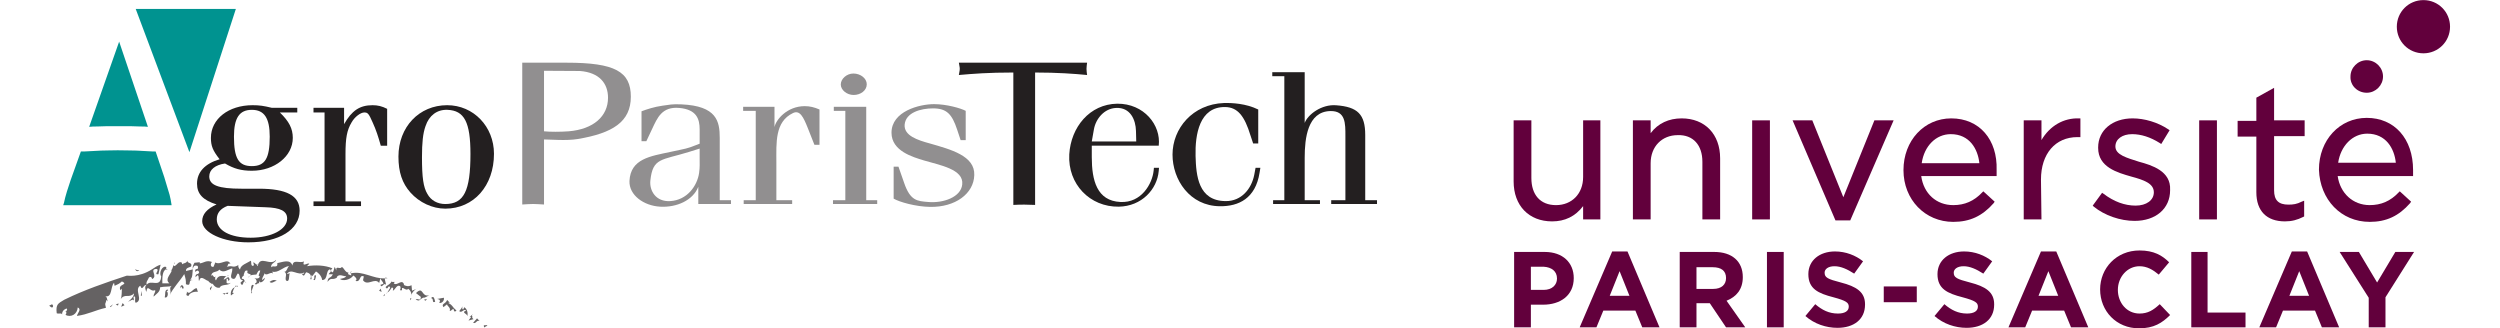 <?xml version="1.0" encoding="UTF-8" standalone="no"?>
<!-- Created with Inkscape (http://www.inkscape.org/) -->

<svg
   xmlns:dc="http://purl.org/dc/elements/1.1/"
   xmlns:cc="http://creativecommons.org/ns#"
   xmlns:rdf="http://www.w3.org/1999/02/22-rdf-syntax-ns#"
   xmlns:svg="http://www.w3.org/2000/svg"
   xmlns="http://www.w3.org/2000/svg"
   xmlns:sodipodi="http://sodipodi.sourceforge.net/DTD/sodipodi-0.dtd"
   xmlns:inkscape="http://www.inkscape.org/namespaces/inkscape"
   version="1.1"
   id="svg2"
   xml:space="preserve"
   width="507.128"
   height="66.6"
   viewBox="0 0 507.128 66.6"
   sodipodi:docname="logo_agro-ups.svg"
   inkscape:version="0.92.4 (5da689c313, 2019-01-14)"><defs
     id="defs6" /><sodipodi:namedview
     pagecolor="#ffffff"
     bordercolor="#666666"
     borderopacity="1"
     objecttolerance="10"
     gridtolerance="10"
     guidetolerance="10"
     inkscape:pageopacity="0"
     inkscape:pageshadow="2"
     inkscape:window-width="1280"
     inkscape:window-height="939"
     id="namedview4"
     showgrid="false"
     inkscape:zoom="1.1165597"
     inkscape:cx="235.85026"
     inkscape:cy="33.041752"
     inkscape:window-x="1366"
     inkscape:window-y="28"
     inkscape:window-maximized="1"
     inkscape:current-layer="g10"
     fit-margin-left="10"
     fit-margin-right="10"
     fit-margin-top="0"
     fit-margin-bottom="0" /><g
     id="g10"
     inkscape:groupmode="layer"
     inkscape:label="ink_ext_XXXXXX"
     transform="matrix(1.333,0,0,-1.333,-41.406,71.352)"><g
       id="g289"><path
         d="m 70.38,13.461 -0.176,-0.225 c 0.073,-0.002 0.134,0.064 0.176,0.225"
         style="fill:#656263;fill-opacity:1;fill-rule:nonzero;stroke:none;stroke-width:0.1"
         id="path16"
         inkscape:connector-curvature="0" /><path
         d="m 84.363,11.906 0.075,0.014 -0.029,0.062 z"
         style="fill:#656263;fill-opacity:1;fill-rule:nonzero;stroke:none;stroke-width:0.1"
         id="path18"
         inkscape:connector-curvature="0" /><path
         d="m 84.409,11.982 0.166,0.265 c -0.207,-0.086 -0.207,-0.171 -0.166,-0.265"
         style="fill:#656263;fill-opacity:1;fill-rule:nonzero;stroke:none;stroke-width:0.1"
         id="path20"
         inkscape:connector-curvature="0" /><path
         d="m 69.125,11.581 c -0.126,-0.062 -0.249,-0.167 -0.359,-0.346 l 0.359,0.346"
         style="fill:#656263;fill-opacity:1;fill-rule:nonzero;stroke:none;stroke-width:0.1"
         id="path22"
         inkscape:connector-curvature="0" /><path
         d="m 70.502,10.383 0.088,-0.143 -0.088,0.143"
         style="fill:#656263;fill-opacity:1;fill-rule:nonzero;stroke:none;stroke-width:0.1"
         id="path24"
         inkscape:connector-curvature="0" /><path
         d="m 57.476,13.214 0.039,0.114 -0.039,-0.114"
         style="fill:#656263;fill-opacity:1;fill-rule:nonzero;stroke:none;stroke-width:0.1"
         id="path26"
         inkscape:connector-curvature="0" /><path
         d="M 56.574,12.598 56.352,12.556 56.349,12.493 c 0.051,-0.07 0.166,0.048 0.225,0.105"
         style="fill:#656263;fill-opacity:1;fill-rule:nonzero;stroke:none;stroke-width:0.1"
         id="path28"
         inkscape:connector-curvature="0" /><path
         d="m 57.02,12.315 -0.192,-0.072 0.192,0.072"
         style="fill:#656263;fill-opacity:1;fill-rule:nonzero;stroke:none;stroke-width:0.1"
         id="path30"
         inkscape:connector-curvature="0" /><path
         d="M 51.459,7.739 51.502,7.454 51.459,7.739"
         style="fill:#656263;fill-opacity:1;fill-rule:nonzero;stroke:none;stroke-width:0.1"
         id="path32"
         inkscape:connector-curvature="0" /><path
         d="m 57.641,13.596 -0.127,-0.268 c 0.077,0.091 0.216,0.135 0.127,0.268"
         style="fill:#656263;fill-opacity:1;fill-rule:nonzero;stroke:none;stroke-width:0.1"
         id="path34"
         inkscape:connector-curvature="0" /><path
         d="m 70.412,13.59 -0.031,-0.129 0.031,0.129"
         style="fill:#656263;fill-opacity:1;fill-rule:nonzero;stroke:none;stroke-width:0.1"
         id="path36"
         inkscape:connector-curvature="0" /><path
         d="m 68.216,11.593 0.019,-0.007 c 0.08,0.025 0.049,0.029 -0.019,0.007"
         style="fill:#656263;fill-opacity:1;fill-rule:nonzero;stroke:none;stroke-width:0.1"
         id="path38"
         inkscape:connector-curvature="0" /><path
         d="m 89.627,11.167 0.412,0.018 c -0.284,0.15 -0.388,0.107 -0.412,-0.018"
         style="fill:#656263;fill-opacity:1;fill-rule:nonzero;stroke:none;stroke-width:0.1"
         id="path40"
         inkscape:connector-curvature="0" /><path
         d="m 61.152,13.051 c 0.237,-0.837 -0.507,-0.1 -0.375,-0.91 0.242,0.213 0.426,0.374 0.596,-0.055 -0.163,-0.493 -0.548,-0.022 -0.57,-0.738 l 0.36,0.32 c 0.29,-0.321 0.009,-0.92 0.234,-0.836 0.221,1.008 1.156,-0.237 1.496,-0.045 l -0.121,-0.109 0.592,-0.39 0.007,-0.052 0.009,0.181 c 0.263,-0.468 0.699,-0.789 1.147,-0.652 0.135,0.557 1.433,0.259 1.618,0.738 -0.186,-0.146 -0.349,-0.169 -0.599,-0.032 l -0.002,0.664 c 0.438,0.012 0.064,-0.615 0.458,-0.193 -0.124,0.898 -0.604,-0.031 -0.914,0.056 0.097,0.212 0.24,0.401 0.425,0.501 -0.616,0.002 -1.234,0.279 -1.586,-0.641 -0.191,0.184 -0.138,0.563 -0.014,0.662 -0.404,-0.548 -0.369,0.497 -0.712,-0.004 0.059,0.84 0.889,0.483 1.24,0.983 0.621,-0.633 1.328,0.034 1.968,0.195 0.056,-0.616 -0.364,-1.166 -0.095,-1.506 0.64,-0.378 0.605,0.364 0.947,0.738 0.456,-0.194 0.087,-1.028 0.789,-1.025 l -0.402,-0.421 c 0.43,-0.854 0.372,0.367 0.685,0.206 -0.107,0.22 -0.114,0.443 -0.465,0.402 -0.047,0.318 0.219,0.462 0.346,0.508 l -0.083,0.02 c 0.135,0.433 0.171,0.892 0.627,0.699 -0.27,-0.525 0.364,-0.374 0.479,-0.625 l -0.114,-0.106 c 0.323,0.169 0.662,0.09 0.869,0.185 l -0.017,-0.128 c 0.244,0.208 0.334,0.848 0.695,0.703 -0.037,-0.257 -0.461,-0.957 -0.066,-0.847 -0.055,-0.384 -0.488,-0.418 -0.845,-0.272 0.358,-0.146 0.538,-0.782 0.107,-0.817 0.122,-0.495 0.404,0.208 0.635,-0.024 -0.042,0.149 0.031,0.32 0.014,0.471 0.014,-0.664 0.844,-0.061 0.863,0.399 l -0.428,-0.364 c -0.033,0.535 0.505,0.879 0.334,1.181 0.195,-0.841 1.15,0.404 1.362,-0.309 l -0.146,0.436 c 0.877,-0.282 1.646,0.727 2.562,0.852 -0.323,-0.25 -0.386,-1.145 -0.925,-0.824 0.836,-0.204 0.211,-0.921 0.451,-1.383 0.631,-0.385 0.374,0.829 0.59,1.103 l -0.463,-0.136 c 0.637,1.023 1.683,-0.348 2.629,0.255 0.048,-0.284 -0.197,-0.146 -0.326,-0.243 0.368,-0.578 0.401,0.087 0.664,0.279 0.417,-0.117 0.902,-0.391 0.589,-1.045 0.446,-0.198 -0.016,0.41 0.247,0.604 l 0.073,-0.158 0.554,0.721 c 0.385,-0.236 0.836,-0.657 0.95,-1.314 0.94,0.016 0.478,1.471 1.191,1.637 0.346,-0.391 -0.13,-0.501 -0.194,-0.754 l 0.612,-0.004 c -0.3,-0.718 -0.743,-0.292 -0.799,-1.159 0.596,0.817 0.702,0.166 1.444,0.664 l -0.033,0.08 c 0.373,0.558 1.019,0.062 1.427,0.127 -0.209,-0.34 -0.649,-0.327 -0.954,-0.427 0.404,-0.348 1.551,-0.184 2.045,0.525 0.235,-0.162 0.73,-0.564 0.317,-0.819 0.869,-0.275 0.54,1.037 1.278,0.677 l -0.125,-0.578 c 0.701,-0.975 1.791,0.475 2.458,-0.416 l 0.18,0.696 c 0.119,-0.321 0.445,-0.529 0.458,-0.82 l -0.451,-0.161 c 0.227,-0.652 0.507,0.485 0.845,-0.015 0.039,0.214 -0.214,0.766 -0.169,1.004 -1.786,-0.1 -3.332,1.201 -5.189,0.753 0.053,-0.096 0.119,-0.201 0.055,-0.333 -0.166,0.195 -0.545,0.05 -0.437,0.426 l 0.069,0.044 c -0.478,-0.11 -0.779,0.816 -1.057,0.84 -0.241,-0.463 -0.929,0.318 -0.824,-0.54 l -0.242,0.562 c -0.136,-0.296 -0.133,-0.709 -0.337,-0.843 -0.307,0.105 -0.277,0.435 -0.006,0.616 -1.167,0.49 -2.622,0.529 -3.887,0.327 l 0.362,0.37 c -0.287,0.217 -1.139,-0.621 -0.813,0.365 -0.635,-0.359 -1.653,0.397 -1.75,-0.646 -0.35,1.048 -1.457,0.542 -2.307,0.378 0.12,-0.892 -0.702,-0.241 -0.936,-0.655 -0.107,0.691 0.722,0.704 0.747,1.165 -0.891,-1.065 -2.432,0.801 -2.801,-0.972 -0.105,0.07 -0.107,0.142 -0.071,0.211 -0.168,0.005 -0.393,0.311 -0.56,0.391 -0.096,-0.307 0.268,-0.455 -0.132,-0.565 -0.319,0.073 -0.146,0.561 -0.282,0.788 -0.606,-0.389 -1.566,-0.642 -1.643,-1.348 -0.186,0.183 -0.391,0.577 -0.197,0.724 -0.942,-0.611 -0.935,0.055 -1.893,-0.353 0.339,0.042 0.129,0.764 0.639,0.492 -0.447,0.986 -1.493,-0.261 -2.31,0.223 l -0.263,-0.655 c -0.463,-0.14 -0.546,0.475 -0.232,0.722 -0.847,0.343 -1.24,-0.141 -1.857,-0.208 -0.045,0.074 -0.031,0.205 0.077,0.185 l -0.898,-0.091 c -0.072,-0.172 -0.354,-0.533 -0.239,-0.932 0.065,0.381 0.226,0.626 0.738,0.442"
         style="fill:#656263;fill-opacity:1;fill-rule:nonzero;stroke:none;stroke-width:0.1"
         id="path42"
         inkscape:connector-curvature="0" /><path
         d="m 60.415,12.609 -0.013,-0.081 0.034,0.008 z"
         style="fill:#656263;fill-opacity:1;fill-rule:nonzero;stroke:none;stroke-width:0.1"
         id="path44"
         inkscape:connector-curvature="0" /><path
         d="m 68.552,10.422 c -0.089,0.155 -0.16,0.23 -0.218,0.262 0.045,-0.096 0.105,-0.19 0.218,-0.262"
         style="fill:#656263;fill-opacity:1;fill-rule:nonzero;stroke:none;stroke-width:0.1"
         id="path46"
         inkscape:connector-curvature="0" /><path
         d="m 52.413,10.051 c 0.329,-0.936 0.487,0.263 0.923,0.082 -0.325,-0.219 -0.111,-0.756 -0.003,-1.028 0.166,1.328 0.59,-0.137 1.337,0.282 0.099,-0.4 -0.275,-0.545 -0.226,-1 0.372,0.402 1.014,0.706 0.982,1.422 0.753,0.166 1.332,0.027 1.766,0.231 -0.496,-0.391 0.016,-0.719 -0.275,-1.398 0.393,0.959 1.489,2.073 2.188,3.178 0.209,-0.759 0.255,-0.835 0.25,-1.548 0.986,-0.398 0.172,0.749 1.08,0.627 l -0.423,0.087 c 0.383,0.284 0.32,1.016 0.39,1.543 l -1.036,-0.239 c -0.062,0.533 0.603,0.535 0.784,0.695 0.238,0.676 -0.626,0.384 -0.576,0.896 -0.1,-0.438 -0.538,-0.353 -0.78,-0.569 l -0.087,0.278 c -0.54,0.233 -0.715,-0.515 -1.162,-0.557 l -0.068,0.182 c -0.107,-0.34 -0.205,-0.742 -0.456,-0.9 l 0.2,0.066 C 56.948,11.648 56.117,11.02 56.838,10.413 l -1.07,0.003 c -0.021,0.76 -0.016,1.932 0.584,2.14 l 0.018,0.328 c -0.537,0.323 -1.196,-0.838 -0.778,-1.407 -0.118,-1.868 -1.587,-0.39 -2.203,-1.286 -0.159,0.47 0.224,0.746 0.341,1.12 0.221,0.103 0.386,0.146 0.486,-0.252 0.943,0.472 -0.512,1.484 0.649,1.545 0.6,-0.135 -0.526,-0.913 0.302,-0.816 l 0.336,1.46 C 54.996,13.109 54.576,12.793 54.199,12.549 52.115,11.209 50.358,11.627 50.358,11.581 47.11,10.507 43.89,9.412 40.828,7.908 39.914,7.339 39.531,7.248 39.692,5.861 40.004,5.689 40.544,6.036 40.531,5.527 40.433,6.029 40.695,6.427 41.219,6.586 41.459,6.152 40.848,6.182 41.024,6.127 l 0.109,0.007 C 41.177,5.882 41.157,5.689 41.007,5.616 41.857,5.153 42.827,5.708 42.892,6.742 43.531,6.453 42.855,5.904 42.77,5.451 c 1.734,0.244 2.728,0.856 4.414,1.238 -0.238,0.836 0,0.573 0.052,1.208 l 0.238,-0.264 c -0.119,0.13 -0.062,0.768 -0.448,0.844 1.164,-0.361 0.814,1.444 1.395,2.008 L 48.5,10.032 c 0.536,0.241 0.697,0.298 1.119,0.674 1.113,-0.559 -0.75,-0.363 -0.212,-1.351 l 0.204,0.251 C 49.578,9.154 49.616,8.379 49.426,8.001 c 0.644,0.938 1.267,0.073 2.031,0.881 0.012,-0.519 -0.698,-1.133 -0.902,-1.253 0.313,0.04 0.766,0.552 0.905,0.111 l -0.092,0.628 c 0.517,0.236 0.071,-0.588 0.343,-0.924 1.257,0.378 -0.318,2.02 0.702,2.607"
         style="fill:#656263;fill-opacity:1;fill-rule:nonzero;stroke:none;stroke-width:0.1"
         id="path48"
         inkscape:connector-curvature="0" /><path
         d="m 65.94,11.557 c -0.166,0.046 -0.304,0.011 -0.426,-0.059 l 0.426,0.059"
         style="fill:#656263;fill-opacity:1;fill-rule:nonzero;stroke:none;stroke-width:0.1"
         id="path50"
         inkscape:connector-curvature="0" /><path
         d="m 63.371,10.236 -0.03,-0.229 0.03,0.229"
         style="fill:#656263;fill-opacity:1;fill-rule:nonzero;stroke:none;stroke-width:0.1"
         id="path52"
         inkscape:connector-curvature="0" /><path
         d="M 63.191,9.337 C 63.102,9.612 63.266,9.639 63.342,10.007 63.19,9.786 62.761,9.728 63.191,9.337"
         style="fill:#656263;fill-opacity:1;fill-rule:nonzero;stroke:none;stroke-width:0.1"
         id="path54"
         inkscape:connector-curvature="0" /><path
         d="m 104.725,3.686 c 0.134,0.143 0.506,0.197 0.491,0.365 l -0.53,-0.024 0.039,-0.341"
         style="fill:#656263;fill-opacity:1;fill-rule:nonzero;stroke:none;stroke-width:0.1"
         id="path56"
         inkscape:connector-curvature="0" /><path
         d="m 104.038,4.684 -0.382,0.398 -0.601,-0.691 c 0.502,-0.165 0.484,0.469 0.983,0.293"
         style="fill:#656263;fill-opacity:1;fill-rule:nonzero;stroke:none;stroke-width:0.1"
         id="path58"
         inkscape:connector-curvature="0" /><path
         d="m 102.88,5.601 0.175,0.154 c -0.129,-0.049 -0.17,-0.1 -0.175,-0.154"
         style="fill:#656263;fill-opacity:1;fill-rule:nonzero;stroke:none;stroke-width:0.1"
         id="path60"
         inkscape:connector-curvature="0" /><path
         d="m 102.742,5.267 -0.386,-0.522 0.76,0.214 -0.194,0.196 c 0.069,0.206 -0.054,0.339 -0.042,0.445 l -0.377,-0.339 c 0.074,0.03 0.224,0.091 0.239,0.005"
         style="fill:#656263;fill-opacity:1;fill-rule:nonzero;stroke:none;stroke-width:0.1"
         id="path62"
         inkscape:connector-curvature="0" /><path
         d="m 102.207,5.419 -0.018,-0.191 0.018,0.191"
         style="fill:#656263;fill-opacity:1;fill-rule:nonzero;stroke:none;stroke-width:0.1"
         id="path64"
         inkscape:connector-curvature="0" /><path
         d="m 101.369,6.91 c 0.053,-0.256 -0.304,-0.5 -0.417,-0.732 0.402,-0.382 0.713,0.485 1.042,0.071 -0.803,-0.259 0.121,-0.416 0.213,-0.831 0.064,0.593 -0.049,1.045 -0.484,1.362 L 101.55,6.432 c -0.26,0.076 -0.052,0.254 -0.181,0.479"
         style="fill:#656263;fill-opacity:1;fill-rule:nonzero;stroke:none;stroke-width:0.1"
         id="path66"
         inkscape:connector-curvature="0" /><path
         d="m 98.546,6.784 0.55,0.439 c -0.013,-0.286 0.603,-0.471 0.402,-1.026 0.239,0.013 0.348,0.248 0.57,0.343 0.075,-0.341 0.127,-0.596 0.462,-0.266 -0.794,0.678 -0.478,0.734 -1.23,1.136 0.054,0.117 0.15,0.068 0.243,0.018 l -0.437,0.454 C 98.853,7.209 98.165,7.357 98.546,6.784"
         style="fill:#656263;fill-opacity:1;fill-rule:nonzero;stroke:none;stroke-width:0.1"
         id="path68"
         inkscape:connector-curvature="0" /><path
         d="m 97.902,7.425 c 0.428,-0.084 0.811,0.372 0.708,0.795 L 97.586,8.033 C 97.85,7.966 98.187,7.932 97.902,7.425"
         style="fill:#656263;fill-opacity:1;fill-rule:nonzero;stroke:none;stroke-width:0.1"
         id="path70"
         inkscape:connector-curvature="0" /><path
         d="M 97.285,7.607 C 97.2,7.945 97.098,8.664 96.652,8.161 97.158,8.121 96.701,7.333 97.285,7.607"
         style="fill:#656263;fill-opacity:1;fill-rule:nonzero;stroke:none;stroke-width:0.1"
         id="path72"
         inkscape:connector-curvature="0" /><path
         d="m 94.366,8.928 0.744,-0.584 c -0.032,-0.779 -0.458,-0.135 -0.793,-0.401 0.668,-0.329 0.501,-0.03 1.153,0.296 0.191,-0.095 0.606,0.208 0.9,0.354 C 95.135,8.262 95.532,10.084 94.366,8.928"
         style="fill:#656263;fill-opacity:1;fill-rule:nonzero;stroke:none;stroke-width:0.1"
         id="path74"
         inkscape:connector-curvature="0" /><path
         d="M 95.847,7.763 96.022,8.04 95.561,7.905 Z"
         style="fill:#656263;fill-opacity:1;fill-rule:nonzero;stroke:none;stroke-width:0.1"
         id="path76"
         inkscape:connector-curvature="0" /><path
         d="m 92.56,10.209 c -0.32,0.991 -1.089,-0.296 -1.588,0.211 0.071,0.036 0.044,0.121 0.188,0.199 l -0.512,0.013 0.018,0.205 c -0.078,-0.532 -0.631,-0.639 -0.928,-1.003 0.39,-0.668 0.386,0.609 0.703,-0.1 -0.155,-0.219 -0.305,-0.566 -0.445,-0.741 0.351,0.204 0.49,0.502 0.685,0.775 0.339,-0.01 0.178,-0.292 0.161,-0.496 0.426,0.235 0.597,1.009 1.115,0.708 0.257,-0.539 -0.37,-0.686 0.282,-0.623 -0.115,0.905 0.586,-0.262 0.942,0.221 0.416,-0.268 0.586,-0.86 0.418,-1.139 0.14,0.654 0.67,1.111 1.059,1.208 L 93.763,9.296 93.684,10.125 c -0.506,-0.25 -0.803,-0.135 -1.195,0.045 l 0.072,0.039"
         style="fill:#656263;fill-opacity:1;fill-rule:nonzero;stroke:none;stroke-width:0.1"
         id="path78"
         inkscape:connector-curvature="0" /><path
         d="M 89.995,8.993 89.801,8.889 c 0.062,-0.029 0.127,0.021 0.194,0.105"
         style="fill:#656263;fill-opacity:1;fill-rule:nonzero;stroke:none;stroke-width:0.1"
         id="path80"
         inkscape:connector-curvature="0" /><path
         d="M 93.671,8.188 93.456,8.079 93.528,7.828 Z"
         style="fill:#656263;fill-opacity:1;fill-rule:nonzero;stroke:none;stroke-width:0.1"
         id="path82"
         inkscape:connector-curvature="0" /><path
         d="m 89.506,8.524 c 0.096,-0.044 0.183,0.204 0.085,0.246 l -0.225,-0.325 0.14,0.079"
         style="fill:#656263;fill-opacity:1;fill-rule:nonzero;stroke:none;stroke-width:0.1"
         id="path84"
         inkscape:connector-curvature="0" /><path
         d="M 89.147,9.111 88.98,9.607 88.755,9.277 Z"
         style="fill:#656263;fill-opacity:1;fill-rule:nonzero;stroke:none;stroke-width:0.1"
         id="path86"
         inkscape:connector-curvature="0" /><path
         d="m 78.745,10.986 c 0.314,-0.294 0.329,0.242 0.419,0.624 -0.514,0.147 -0.053,-0.46 -0.419,-0.624"
         style="fill:#656263;fill-opacity:1;fill-rule:nonzero;stroke:none;stroke-width:0.1"
         id="path88"
         inkscape:connector-curvature="0" /><path
         d="m 72.087,10.628 c 0.371,-0.353 0.722,0.167 1.095,0.146 -0.329,0.275 -0.786,0.114 -1.095,-0.146"
         style="fill:#656263;fill-opacity:1;fill-rule:nonzero;stroke:none;stroke-width:0.1"
         id="path90"
         inkscape:connector-curvature="0" /><path
         d="m 69.312,8.838 c 0.088,0.171 0.214,0.26 0.014,0.332 L 69.67,10.123 C 69.125,10.445 69.289,9.249 69.312,8.838"
         style="fill:#656263;fill-opacity:1;fill-rule:nonzero;stroke:none;stroke-width:0.1"
         id="path92"
         inkscape:connector-curvature="0" /><path
         d="m 66.204,8.557 0.486,0.393 -0.263,0.01 c 0.11,0.385 0.193,0.573 0.371,0.896 -0.371,-0.223 -0.709,-0.613 -0.595,-1.298"
         style="fill:#656263;fill-opacity:1;fill-rule:nonzero;stroke:none;stroke-width:0.1"
         id="path94"
         inkscape:connector-curvature="0" /><path
         d="M 67.252,10.055 67.065,9.989 c 0.061,-0.111 0.101,-0.249 0.187,0.065"
         style="fill:#656263;fill-opacity:1;fill-rule:nonzero;stroke:none;stroke-width:0.1"
         id="path96"
         inkscape:connector-curvature="0" /><path
         d="m 66.862,9.966 -0.062,-0.111 0.266,0.135 C 67.02,10.074 66.962,10.142 66.862,9.966"
         style="fill:#656263;fill-opacity:1;fill-rule:nonzero;stroke:none;stroke-width:0.1"
         id="path98"
         inkscape:connector-curvature="0" /><path
         d="M 65.799,9.007 64.931,8.857 65.275,8.691 c 0.035,0.587 0.427,-0.319 0.524,0.316"
         style="fill:#656263;fill-opacity:1;fill-rule:nonzero;stroke:none;stroke-width:0.1"
         id="path100"
         inkscape:connector-curvature="0" /><path
         d="m 61.168,9.109 -0.157,0.556 c -0.584,0.055 -1.116,-1.265 -1.574,-0.39 0.292,-0.32 -0.37,-0.7 0.31,-0.779 0.199,0.543 1.008,0.701 1.421,0.613"
         style="fill:#656263;fill-opacity:1;fill-rule:nonzero;stroke:none;stroke-width:0.1"
         id="path102"
         inkscape:connector-curvature="0" /><path
         d="m 58.989,9.695 c 0.067,0.179 -0.086,0.277 -0.183,0.428 -0.211,0.041 -0.392,-0.246 -0.247,-0.47 0.054,0.767 0.289,-0.449 0.43,0.041"
         style="fill:#656263;fill-opacity:1;fill-rule:nonzero;stroke:none;stroke-width:0.1"
         id="path104"
         inkscape:connector-curvature="0" /><path
         d="m 56.415,9.23 c 0.159,0.044 0.375,0.144 0.115,0.244 -0.481,-0.132 -0.238,-0.749 -0.409,-1.179 0.459,-0.259 0.652,0.694 0.294,0.936"
         style="fill:#656263;fill-opacity:1;fill-rule:nonzero;stroke:none;stroke-width:0.1"
         id="path106"
         inkscape:connector-curvature="0" /><path
         d="m 51.632,12.576 c 0.17,-0.467 0.559,-0.318 0.616,-0.132 -0.113,-0.114 -0.391,-0.021 -0.616,0.132"
         style="fill:#656263;fill-opacity:1;fill-rule:nonzero;stroke:none;stroke-width:0.1"
         id="path108"
         inkscape:connector-curvature="0" /><path
         d="M 52.48,8.57 52.642,8.486 52.634,9.256 Z"
         style="fill:#656263;fill-opacity:1;fill-rule:nonzero;stroke:none;stroke-width:0.1"
         id="path110"
         inkscape:connector-curvature="0" /><path
         d="M 49.725,7.41 49.497,6.841 50.007,7.075 Z"
         style="fill:#656263;fill-opacity:1;fill-rule:nonzero;stroke:none;stroke-width:0.1"
         id="path112"
         inkscape:connector-curvature="0" /><path
         d="M 49.147,7.371 48.682,7.198 48.904,7.061 c 0.268,-0.075 0.088,0.252 0.243,0.31"
         style="fill:#656263;fill-opacity:1;fill-rule:nonzero;stroke:none;stroke-width:0.1"
         id="path114"
         inkscape:connector-curvature="0" /><path
         d="m 47.755,6.857 c 0.046,0.062 0.106,-0.004 0.164,-0.071 l 0.336,0.432 -0.5,-0.361"
         style="fill:#656263;fill-opacity:1;fill-rule:nonzero;stroke:none;stroke-width:0.1"
         id="path116"
         inkscape:connector-curvature="0" /><path
         d="m 39.138,6.969 c -0.097,0.502 -0.404,0.037 -0.583,0.088 0.027,-0.125 0.572,-0.598 0.583,-0.088"
         style="fill:#656263;fill-opacity:1;fill-rule:nonzero;stroke:none;stroke-width:0.1"
         id="path118"
         inkscape:connector-curvature="0" /><path
         d="m 56.461,25.237 -0.406,1.355 -1.31,3.886 h -0.45 l -2.483,0.135 c -0.677,0 -1.625,0.045 -2.844,0.045 -1.039,0 -1.897,-0.045 -2.483,-0.045 l -2.573,-0.135 h -0.542 l -1.535,-4.292 c -0.361,-1.039 -0.858,-2.576 -1.038,-3.523 l -0.121,-0.364 h 16.502 c -0.129,0.778 -0.176,1.094 -0.309,1.582 l -0.407,1.355"
         style="fill:#009390;fill-opacity:1;fill-rule:nonzero;stroke:none;stroke-width:0.1"
         id="path120"
         inkscape:connector-curvature="0" /><path
         d="M 66.955,52.17 H 51.713 l 8.174,-21.801 z"
         style="fill:#009390;fill-opacity:1;fill-rule:nonzero;stroke:none;stroke-width:0.1"
         id="path122"
         inkscape:connector-curvature="0" /><path
         d="m 44.633,34.228 c 0.272,0 0.452,0.045 0.588,0.045 0.18,0 0.811,0 1.895,0.045 1.039,0 1.716,0 1.941,0 0.136,0 0.813,0 2.077,0 1.038,-0.045 1.715,-0.045 1.941,-0.045 0.136,0 0.271,-0.045 0.497,-0.045 L 49.193,47.194 44.633,34.228"
         style="fill:#009390;fill-opacity:1;fill-rule:nonzero;stroke:none;stroke-width:0.1"
         id="path124"
         inkscape:connector-curvature="0" /><path
         d="m 117.601,33.546 c -1.288,-0.095 -2.805,-0.095 -3.752,0 v 9.21 l 5.457,-0.032 c 2.994,-0.221 4.283,-1.924 4.283,-4.069 0,-2.808 -2.198,-4.794 -5.988,-5.109 z m -0.303,10.442 h -6.761 V 22.405 c 0.526,0.031 1.091,0.08 1.656,0.08 0.526,0 1.053,-0.049 1.656,-0.08 v 9.901 c 0.947,0 3.411,-0.221 5.116,0.063 5.341,0.891 8.095,2.627 8.095,6.443 0,3.818 -2.414,5.175 -9.762,5.175"
         style="fill:#918f90;fill-opacity:1;fill-rule:nonzero;stroke:none;stroke-width:0.1"
         id="path126"
         inkscape:connector-curvature="0" /><path
         d="m 137.45,27.209 c -0.285,-1.972 -1.834,-4.145 -4.401,-4.284 -2.161,-0.134 -3.18,1.565 -3.017,3.129 0.366,3.502 1.711,3.06 5.869,4.351 l 1.632,0.51 v -1.393 c 0,-0.883 0.041,-1.427 -0.083,-2.312 z m 3.14,-4.145 v 9.483 c 0,2.516 -0.448,4.861 -5.83,5.099 -1.467,0.068 -1.834,-0.068 -2.895,-0.204 -1.221,-0.17 -2.364,-0.543 -3.178,-0.85 v -4.555 h 0.733 l 0.897,1.903 c 0.774,1.633 1.467,3.4 4.118,3.162 2.648,-0.237 3.098,-1.699 3.098,-3.264 v -2.175 l -0.613,-0.238 c -1.386,-0.544 -1.345,-0.476 -3.871,-1.021 -2.977,-0.645 -6.034,-1.02 -6.197,-4.418 -0.081,-2.143 2.161,-3.775 4.688,-3.912 2.487,-0.135 4.973,0.953 5.788,3.027 v -2.617 h 4.974 v 0.578 h -1.712"
         style="fill:#918f90;fill-opacity:1;fill-rule:nonzero;stroke:none;stroke-width:0.1"
         id="path128"
         inkscape:connector-curvature="0" /><path
         d="m 151.612,22.485 h -7.377 v 0.578 h 1.833 v 13.597 h -1.917 v 0.612 h 4.771 v -3.094 c 0.204,1.121 1.916,3.196 4.606,3.196 0.776,0 1.469,-0.17 2.243,-0.509 v -5.371 h -0.774 l -0.98,2.482 c -0.692,1.734 -1.222,2.855 -2.283,2.345 -2.771,-1.326 -2.526,-4.521 -2.526,-7.513 v -5.744 h 2.404 v -0.578"
         style="fill:#918f90;fill-opacity:1;fill-rule:nonzero;stroke:none;stroke-width:0.1"
         id="path130"
         inkscape:connector-curvature="0" /><path
         d="m 162.963,40.706 c 0,-0.951 -0.939,-1.631 -1.999,-1.631 -1.019,0 -1.955,0.748 -1.955,1.598 0,0.85 0.896,1.666 1.916,1.666 1.099,0 2.038,-0.748 2.038,-1.632 z m -5.139,-18.22 v 0.578 h 1.877 v 13.597 h -1.754 v 0.612 h 4.935 V 23.064 h 1.67 v -0.578 h -6.728"
         style="fill:#918f90;fill-opacity:1;fill-rule:nonzero;stroke:none;stroke-width:0.1"
         id="path132"
         inkscape:connector-curvature="0" /><path
         d="m 176.716,33.805 c -0.774,2.312 -1.549,3.23 -3.668,3.23 -1.835,0 -4.158,-0.612 -4.321,-2.481 -0.123,-1.666 1.956,-2.346 3.832,-2.856 3.179,-0.918 6.888,-1.87 6.766,-4.827 -0.082,-2.822 -2.893,-4.894 -6.726,-4.828 -2.201,0.033 -4.688,0.748 -5.544,1.257 v 4.862 h 0.735 l 0.855,-2.448 c 0.938,-2.754 1.998,-2.789 3.669,-2.924 2.324,-0.205 4.974,0.748 5.177,2.652 0.285,2.345 -3.465,2.957 -5.83,3.671 -1.672,0.51 -4.932,1.427 -4.932,4.215 0,3.264 4.239,4.352 6.481,4.352 1.875,0 4.037,-0.611 4.811,-1.02 V 32.207 h -0.774 l -0.531,1.598"
         style="fill:#918f90;fill-opacity:1;fill-rule:nonzero;stroke:none;stroke-width:0.1"
         id="path134"
         inkscape:connector-curvature="0" /><path
         d="m 188.581,22.343 c -0.602,0.031 -1.129,0.047 -1.657,0.047 -0.564,0 -1.129,-0.016 -1.655,-0.047 v 20.149 c -3.825,0 -6.133,-0.19 -8.291,-0.379 0.037,0.315 0.138,0.629 0.138,0.942 0,0.312 -0.101,0.593 -0.138,0.937 h 19.515 c -0.039,-0.344 -0.09,-0.625 -0.09,-0.937 0,-0.312 0.051,-0.627 0.09,-0.942 -1.893,0.189 -4.542,0.379 -7.912,0.379 V 22.343"
         style="fill:#231f20;fill-opacity:1;fill-rule:nonzero;stroke:none;stroke-width:0.1"
         id="path136"
         inkscape:connector-curvature="0" /><path
         d="m 197.53,33.838 c 0.286,1.632 1.592,3.196 3.385,3.264 2.16,0.102 2.976,-1.802 3.017,-3.501 l 0.04,-1.598 h -6.766 z m 9.132,-5.846 -0.04,-0.408 c -0.203,-2.04 -1.877,-4.964 -5.056,-4.794 -3.587,0.17 -4.36,3.296 -4.36,6.833 v 1.734 h 10.19 c 0.367,3.128 -2.242,6.425 -6.317,6.391 -4.2,-0.068 -7.055,-3.57 -7.299,-7.717 -0.245,-4.522 3.14,-8.022 7.543,-7.955 3.464,0.068 5.828,2.619 6.073,5.441 l 0.041,0.475 h -0.775"
         style="fill:#231f20;fill-opacity:1;fill-rule:nonzero;stroke:none;stroke-width:0.1"
         id="path138"
         inkscape:connector-curvature="0" /><path
         d="m 221.762,31.697 -0.408,1.224 c -0.897,2.957 -1.958,4.283 -3.832,4.317 -3.954,0.068 -4.605,-4.215 -4.523,-7.445 0.081,-2.991 0.405,-6.833 4.564,-6.868 2.446,-0.031 3.954,1.907 4.362,3.98 l 0.204,1.087 h 0.732 l -0.121,-0.748 c -0.611,-3.909 -3.179,-5.134 -6.033,-5.1 -4.606,0.035 -7.215,4.046 -7.215,7.854 0,3.977 3.058,7.682 7.825,7.852 1.224,0.034 3.344,-0.067 5.22,-0.986 v -5.167 h -0.775"
         style="fill:#231f20;fill-opacity:1;fill-rule:nonzero;stroke:none;stroke-width:0.1"
         id="path140"
         inkscape:connector-curvature="0" /><path
         d="m 233.641,22.485 v 0.578 h 2.16 v 9.755 c 0,1.938 0.042,3.876 -2.323,3.808 -3.423,-0.102 -3.872,-4.113 -3.872,-7.106 v -6.457 h 2.324 v -0.578 h -7.134 v 0.578 h 1.711 v 18.866 h -1.833 v 0.611 h 4.932 v -7.717 c 0.49,1.293 2.568,2.856 4.77,2.686 3.301,-0.238 4.442,-1.393 4.442,-4.521 v -9.925 h 1.793 v -0.578 h -6.97"
         style="fill:#231f20;fill-opacity:1;fill-rule:nonzero;stroke:none;stroke-width:0.1"
         id="path142"
         inkscape:connector-curvature="0" /><path
         d="m 66.666,32.73 c 0,-3.314 0.716,-4.481 2.721,-4.481 2.006,0 2.722,1.166 2.722,4.481 0,2.824 -0.824,4.083 -2.722,4.083 -1.898,0 -2.721,-1.228 -2.721,-4.083 z M 65.699,22.202 c -1.111,-0.428 -1.648,-1.104 -1.648,-2.055 0,-1.688 2.005,-2.795 5.157,-2.795 3.188,0 5.551,1.259 5.551,2.918 0,1.135 -1.003,1.657 -3.295,1.719 z m 10.6,14.211 h -2.65 c 1.397,-1.35 1.97,-2.455 1.97,-3.868 0,-2.792 -2.757,-5.002 -6.231,-5.002 -1.612,0 -2.721,0.307 -4.082,1.105 -1.504,-0.215 -2.399,-0.952 -2.399,-1.964 0,-1.35 1.397,-1.873 4.906,-1.873 h 2.65 c 4.226,0 6.195,-1.074 6.195,-3.343 0,-2.887 -3.116,-4.819 -7.807,-4.819 -3.831,0 -7.019,1.473 -7.019,3.223 0,1.043 0.716,1.871 2.185,2.545 -2.077,0.646 -2.972,1.598 -2.972,3.162 0,1.75 1.182,3.039 3.438,3.714 -1.038,1.32 -1.325,2.026 -1.325,3.253 0,2.885 2.686,4.973 6.339,4.973 1.038,0 1.683,-0.092 2.936,-0.399 h 3.868 v -0.706"
         style="fill:#231f20;fill-opacity:1;fill-rule:nonzero;stroke:none;stroke-width:0.1"
         id="path144"
         inkscape:connector-curvature="0" /><path
         d="m 89.011,31.349 c -0.394,1.413 -0.716,2.395 -1.218,3.499 -0.608,1.381 -0.752,1.566 -1.289,1.566 -0.573,0 -1.469,-0.675 -1.934,-1.504 -0.716,-1.197 -0.932,-2.364 -0.932,-4.88 v -7.153 h 2.364 V 22.173 h -7.234 v 0.705 h 1.683 v 13.536 h -1.683 v 0.706 h 4.655 V 34.634 c 1.182,2.086 2.4,2.885 4.334,2.885 0.787,0 1.432,-0.154 2.22,-0.553 v -5.617 h -0.967"
         style="fill:#231f20;fill-opacity:1;fill-rule:nonzero;stroke:none;stroke-width:0.1"
         id="path146"
         inkscape:connector-curvature="0" /><path
         d="m 95.814,34.327 c -0.394,-1.104 -0.537,-2.516 -0.537,-4.757 0,-3.07 0.214,-4.541 0.824,-5.555 0.537,-0.983 1.539,-1.535 2.721,-1.535 2.829,0 3.833,1.965 3.833,7.612 0,4.848 -0.931,6.628 -3.51,6.722 -1.577,0.06 -2.793,-0.861 -3.33,-2.487 z m 10.42,-4.204 c 0,-4.879 -3.078,-8.348 -7.412,-8.348 -1.934,0 -3.939,0.92 -5.3,2.455 -1.254,1.412 -1.826,3.1 -1.826,5.462 0,4.513 3.152,7.827 7.413,7.827 4.011,0 7.125,-3.253 7.125,-7.397"
         style="fill:#231f20;fill-opacity:1;fill-rule:nonzero;stroke:none;stroke-width:0.1"
         id="path148"
         inkscape:connector-curvature="0" /></g><g
       id="g220"
       transform="translate(103.107,-23.51)"
       style="fill:#62003c;fill-opacity:1"><g
         transform="matrix(0.75,0,0,-0.75,158.294,77.023)"
         id="g16"
         style="fill:#62003c;fill-opacity:1"><g
           id="g10-3"
           style="fill:#62003c;fill-opacity:1"><path
             id="path8"
             d="m 184.6,0 c -3,0 -5.4,2.4 -5.4,5.4 0,3 2.4,5.4 5.4,5.4 3,0 5.4,-2.4 5.4,-5.4 0,-3 -2.4,-5.4 -5.4,-5.4"
             class="st0"
             inkscape:connector-curvature="0"
             style="fill:#62003c;fill-opacity:1" /></g><g
           id="g14"
           style="fill:#62003c;fill-opacity:1"><path
             id="path12"
             d="m 173.1,18.8 c 1.8,0 3.3,-1.5 3.3,-3.3 0,-1.8 -1.5,-3.3 -3.3,-3.3 -1.8,0 -3.3,1.5 -3.3,3.3 -0.1,1.8 1.4,3.3 3.3,3.3"
             class="st0"
             inkscape:connector-curvature="0"
             style="fill:#62003c;fill-opacity:1" /></g></g><rect
         style="fill:#62003c;fill-opacity:1;stroke-width:0.75"
         transform="scale(1,-1)"
         id="rect18"
         height="15.075"
         width="2.7"
         class="st0"
         y="-58.723"
         x="194.594" /><g
         transform="matrix(0.75,0,0,-0.75,158.294,77.023)"
         id="g26"
         style="fill:#62003c;fill-opacity:1"><path
           id="path20-6"
           d="m 82.8,33.1 c 0.5,-3.5 2.9,-5.9 5.9,-5.9 3.8,0 5.5,3 5.8,5.9 z m 6,-9.1 c -5.5,0 -9.7,4.5 -9.7,10.5 0,6 4.4,10.5 10.1,10.5 3.4,0 5.9,-1.2 8.2,-3.8 l 0.2,-0.3 -2.3,-2.1 -0.2,0.2 c -1.7,1.8 -3.6,2.6 -5.9,2.6 -3.4,0 -6,-2.3 -6.5,-5.9 H 98 V 35.4 C 98,35 98,34.7 98,34.5 98.2,28.3 94.5,24 88.8,24"
           class="st0"
           inkscape:connector-curvature="0"
           style="fill:#62003c;fill-opacity:1" /><path
           id="path22-7"
           d="m 14.1,44.5 h 3.5 V 24.4 h -3.5 v 11.5 c 0,3.4 -2.3,5.7 -5.5,5.7 -3.2,0 -5,-2.1 -5,-5.5 V 24.4 H 0 v 12.4 c 0,4.9 3.1,8.1 7.8,8.1 2.6,0 4.7,-1 6.3,-3.1 z"
           class="st0"
           inkscape:connector-curvature="0"
           style="fill:#62003c;fill-opacity:1" /><path
           id="path24-5"
           d="m 38.3,32.8 v 11.7 h 3.6 V 32.1 c 0,-4.9 -3.1,-8.1 -7.8,-8.1 -2.6,0 -4.8,1 -6.3,3 v -2.6 h -3.6 v 20.1 h 3.6 V 33.1 c 0,-3.4 2.3,-5.7 5.5,-5.7 3.1,-0.1 5,2 5,5.4"
           class="st0"
           inkscape:connector-curvature="0"
           style="fill:#62003c;fill-opacity:1" /></g><polygon
         transform="matrix(0.75,0,0,-0.75,158.294,77.023)"
         id="polygon28"
         points="73.2,24.4 66.9,40 60.6,24.4 56.6,24.4 65.3,44.7 68.3,44.7 77.1,24.4 "
         class="st0"
         style="fill:#62003c;fill-opacity:1" /><g
         transform="matrix(0.75,0,0,-0.75,158.294,77.023)"
         id="g46"
         style="fill:#62003c;fill-opacity:1"><g
           id="g32"
           style="fill:#62003c;fill-opacity:1"><path
             id="path30-3"
             d="m 107,36.4 c 0,-5.2 2.9,-8.6 7.4,-8.6 H 115 V 24 h -0.3 c -3.1,-0.1 -5.9,1.5 -7.6,4.4 v -4 h -3.6 v 20.1 h 3.6 z"
             class="st0"
             inkscape:connector-curvature="0"
             style="fill:#62003c;fill-opacity:1" /></g><g
           id="g36"
           style="fill:#62003c;fill-opacity:1"><path
             id="path34-5"
             d="m 156.5,44.9 c 1.4,0 2.5,-0.3 3.7,-0.9 l 0.2,-0.1 v -3.2 l -0.5,0.2 c -1,0.5 -1.7,0.6 -2.7,0.6 -2,0 -2.9,-0.9 -2.9,-2.9 v -11 h 6.2 v -3.2 h -6.2 v -6.6 l -3.6,2 v 4.7 h -3.8 v 3.2 h 3.8 V 39 c 0,3.8 2.1,5.9 5.8,5.9"
             class="st0"
             inkscape:connector-curvature="0"
             style="fill:#62003c;fill-opacity:1" /></g><g
           id="g40"
           style="fill:#62003c;fill-opacity:1"><path
             id="path38-6"
             d="m 173.2,27.1 c 3.8,0 5.5,3 5.8,5.9 h -11.7 c 0.5,-3.4 2.9,-5.9 5.9,-5.9 m 0.5,17.9 c 3.4,0 5.9,-1.2 8.2,-3.8 l 0.2,-0.3 -2.3,-2.1 -0.2,0.2 c -1.7,1.8 -3.6,2.6 -5.9,2.6 -3.4,0 -6,-2.4 -6.5,-5.9 h 15.3 v -0.3 c 0,-0.4 0,-0.7 0,-0.9 0,-6.4 -3.8,-10.6 -9.4,-10.6 -5.5,0 -9.7,4.5 -9.7,10.5 0.2,6.1 4.5,10.6 10.3,10.6"
             class="st0"
             inkscape:connector-curvature="0"
             style="fill:#62003c;fill-opacity:1" /></g><g
           id="g44"
           style="fill:#62003c;fill-opacity:1"><path
             id="path42-2"
             d="m 126.9,32.8 v 0 c -2.5,-0.8 -4.8,-1.4 -4.8,-3.1 0,-1.5 1.4,-2.5 3.4,-2.5 1.8,0 3.7,0.6 5.6,1.8 l 0.3,0.2 1.7,-2.8 -0.3,-0.2 C 130.7,24.8 128,24 125.6,24 c -4.1,0 -7,2.4 -7,5.9 V 30 c 0,3.9 3.9,5 6.7,5.8 2.6,0.7 4.6,1.4 4.6,3.2 0,1.6 -1.5,2.7 -3.7,2.7 -2.2,0 -4.4,-0.8 -6.5,-2.4 l -0.3,-0.2 -1.9,2.6 0.2,0.2 c 2.2,1.8 5.4,2.9 8.3,2.9 4.3,0 7.2,-2.5 7.2,-6.2 v -0.1 c 0.2,-3.8 -3.7,-5 -6.3,-5.7"
             class="st0"
             inkscape:connector-curvature="0"
             style="fill:#62003c;fill-opacity:1" /></g></g><rect
         style="fill:#62003c;fill-opacity:1;stroke-width:0.75"
         transform="scale(1,-1)"
         id="rect48"
         height="15.075"
         width="2.7"
         class="st0"
         y="-58.723"
         x="262.619" /><path
         style="fill:#62003c;fill-opacity:1;stroke-width:0.75"
         id="path50-9"
         d="m 172.919,32.023 1.5,3.75 1.5,-3.75 c 0.075,0 -3,0 -3,0 z m 0.375,6.75 -4.95,-11.55 h 2.55 l 1.05,2.55 h 4.875 l 1.05,-2.55 h 2.625 l -4.875,11.55 c 0,0 -2.325,0 -2.325,0 z"
         class="st0"
         inkscape:connector-curvature="0" /><path
         style="fill:#62003c;fill-opacity:1;stroke-width:0.75"
         id="path52-1"
         d="m 276.344,32.023 1.5,3.75 1.5,-3.75 c 0.075,0 -3,0 -3,0 z m 0.375,6.75 -4.95,-11.55 h 2.55 l 1.05,2.55 h 4.875 l 1.05,-2.55 h 2.625 l -4.875,11.55 c 0,0 -2.325,0 -2.325,0 z"
         class="st0"
         inkscape:connector-curvature="0" /><polygon
         transform="matrix(0.75,0,0,-0.75,158.294,77.023)"
         id="polygon54"
         points="175.2,57.3 171.5,51.1 167.6,51.1 173.5,60.4 173.5,66.4 176.9,66.4 176.9,60.3 182.7,51.1 178.9,51.1 "
         class="st0"
         style="fill:#62003c;fill-opacity:1" /><g
         transform="matrix(0.75,0,0,-0.75,158.294,77.023)"
         id="g68"
         style="fill:#62003c;fill-opacity:1"><g
           id="g58"
           style="fill:#62003c;fill-opacity:1"><path
             id="path56-2"
             d="m 8.8,56.5 c 0,1.3 -1,2.3 -2.7,2.3 H 3.5 v -4.7 h 2.6 c 1.6,0.1 2.7,0.9 2.7,2.4 z M 6.3,51.1 H 0.1 V 66.4 H 3.5 V 61.8 H 6 c 3.4,0 6.2,-1.8 6.2,-5.4 v 0 c 0,-3.1 -2.2,-5.3 -5.9,-5.3"
             class="st0"
             inkscape:connector-curvature="0"
             style="fill:#62003c;fill-opacity:1" /></g><g
           id="g62"
           style="fill:#62003c;fill-opacity:1"><path
             id="path60-7"
             d="m 127,63.6 c -2.6,0 -4.4,-2.2 -4.4,-4.8 v 0 c 0,-2.6 1.9,-4.8 4.4,-4.8 1.5,0 2.7,0.7 3.9,1.7 l 2.1,-2.5 c -1.4,-1.4 -3.1,-2.4 -6,-2.4 -4.7,0 -8,3.6 -8,7.9 v 0 c 0,4.4 3.3,7.9 7.9,7.9 3,0 4.7,-1.1 6.3,-2.7 l -2.1,-2.2 c -1.3,1.2 -2.4,1.9 -4.1,1.9"
             class="st0"
             inkscape:connector-curvature="0"
             style="fill:#62003c;fill-opacity:1" /></g><g
           id="g66"
           style="fill:#62003c;fill-opacity:1"><path
             id="path64-0"
             d="m 92.6,57.3 c -2.7,-0.7 -3.3,-1 -3.3,-2 v 0 c 0,-0.7 0.7,-1.3 2,-1.3 1.3,0 2.6,0.6 4,1.5 L 97.1,53 C 95.6,51.8 93.6,51 91.4,51 88.3,51 86,52.8 86,55.6 v 0 c 0,3 2,3.9 5.1,4.7 2.6,0.7 3.1,1.1 3.1,1.9 v 0 c 0,0.9 -0.8,1.4 -2.2,1.4 -1.8,0 -3.2,-0.7 -4.6,-1.9 l -2,2.4 c 1.8,1.6 4.2,2.4 6.5,2.4 3.3,0 5.6,-1.7 5.6,-4.7 v -0.1 c 0,-2.5 -1.8,-3.6 -4.9,-4.4"
             class="st0"
             inkscape:connector-curvature="0"
             style="fill:#62003c;fill-opacity:1" /></g></g><polygon
         transform="matrix(0.75,0,0,-0.75,158.294,77.023)"
         id="polygon70"
         points="148.5,66.4 148.5,63.4 140.8,63.4 140.8,51.1 137.5,51.1 137.5,66.4 "
         class="st0"
         style="fill:#62003c;fill-opacity:1" /><path
         style="fill:#62003c;fill-opacity:1;stroke-width:0.75"
         id="path72-9"
         d="m 238.169,32.023 1.5,3.75 1.5,-3.75 c 0,0 -3,0 -3,0 z m 0.375,6.75 -4.95,-11.55 h 2.55 l 1.05,2.55 h 4.875 l 1.05,-2.55 h 2.625 l -4.875,11.55 c 0,0 -2.325,0 -2.325,0 z"
         class="st0"
         inkscape:connector-curvature="0" /><rect
         style="fill:#62003c;fill-opacity:1;stroke-width:0.75"
         transform="scale(1,-1)"
         id="rect74"
         height="2.4"
         width="5.025"
         class="st0"
         y="-33.448"
         x="214.619" /><g
         transform="matrix(0.75,0,0,-0.75,158.294,77.023)"
         id="g80"
         style="fill:#62003c;fill-opacity:1"><g
           id="g78"
           style="fill:#62003c;fill-opacity:1"><path
             id="path76-3"
             d="m 43.1,56.4 c 0,1.3 -0.9,2.2 -2.6,2.2 h -3.4 v -4.4 h 3.3 c 1.7,0 2.7,0.7 2.7,2.2 z m 3.4,-0.2 v 0 c 0,-3.2 -2.2,-5.1 -5.8,-5.1 h -7 v 15.3 h 3.4 v -4.9 h 2.7 l 3.3,4.9 H 47 L 43.2,61 c 2,-0.8 3.3,-2.3 3.3,-4.8"
             class="st0"
             inkscape:connector-curvature="0"
             style="fill:#62003c;fill-opacity:1" /></g></g><rect
         style="fill:#62003c;fill-opacity:1;stroke-width:0.75"
         transform="scale(1,-1)"
         id="rect82"
         height="11.475"
         width="2.55"
         class="st0"
         y="-38.698"
         x="196.844" /><g
         transform="matrix(0.75,0,0,-0.75,158.294,77.023)"
         id="g88"
         style="fill:#62003c;fill-opacity:1"><g
           id="g86"
           style="fill:#62003c;fill-opacity:1"><path
             id="path84-6"
             d="m 66.4,57.3 c -2.7,-0.7 -3.3,-1 -3.3,-2 v 0 c 0,-0.7 0.7,-1.3 2,-1.3 1.3,0 2.6,0.6 4,1.5 L 70.9,53 c -1.5,-1.2 -3.5,-2 -5.7,-2 -3.1,0 -5.4,1.8 -5.4,4.6 v 0 c 0,3 2,3.9 5.1,4.7 2.6,0.7 3.1,1.1 3.1,1.9 v 0 c 0,0.9 -0.8,1.4 -2.2,1.4 -1.8,0 -3.2,-0.7 -4.6,-1.9 l -2,2.4 c 1.8,1.6 4.2,2.4 6.5,2.4 3.3,0 5.6,-1.7 5.6,-4.7 v -0.1 c 0,-2.5 -1.8,-3.6 -4.9,-4.4"
             class="st0"
             inkscape:connector-curvature="0"
             style="fill:#62003c;fill-opacity:1" /></g></g></g></g></svg>